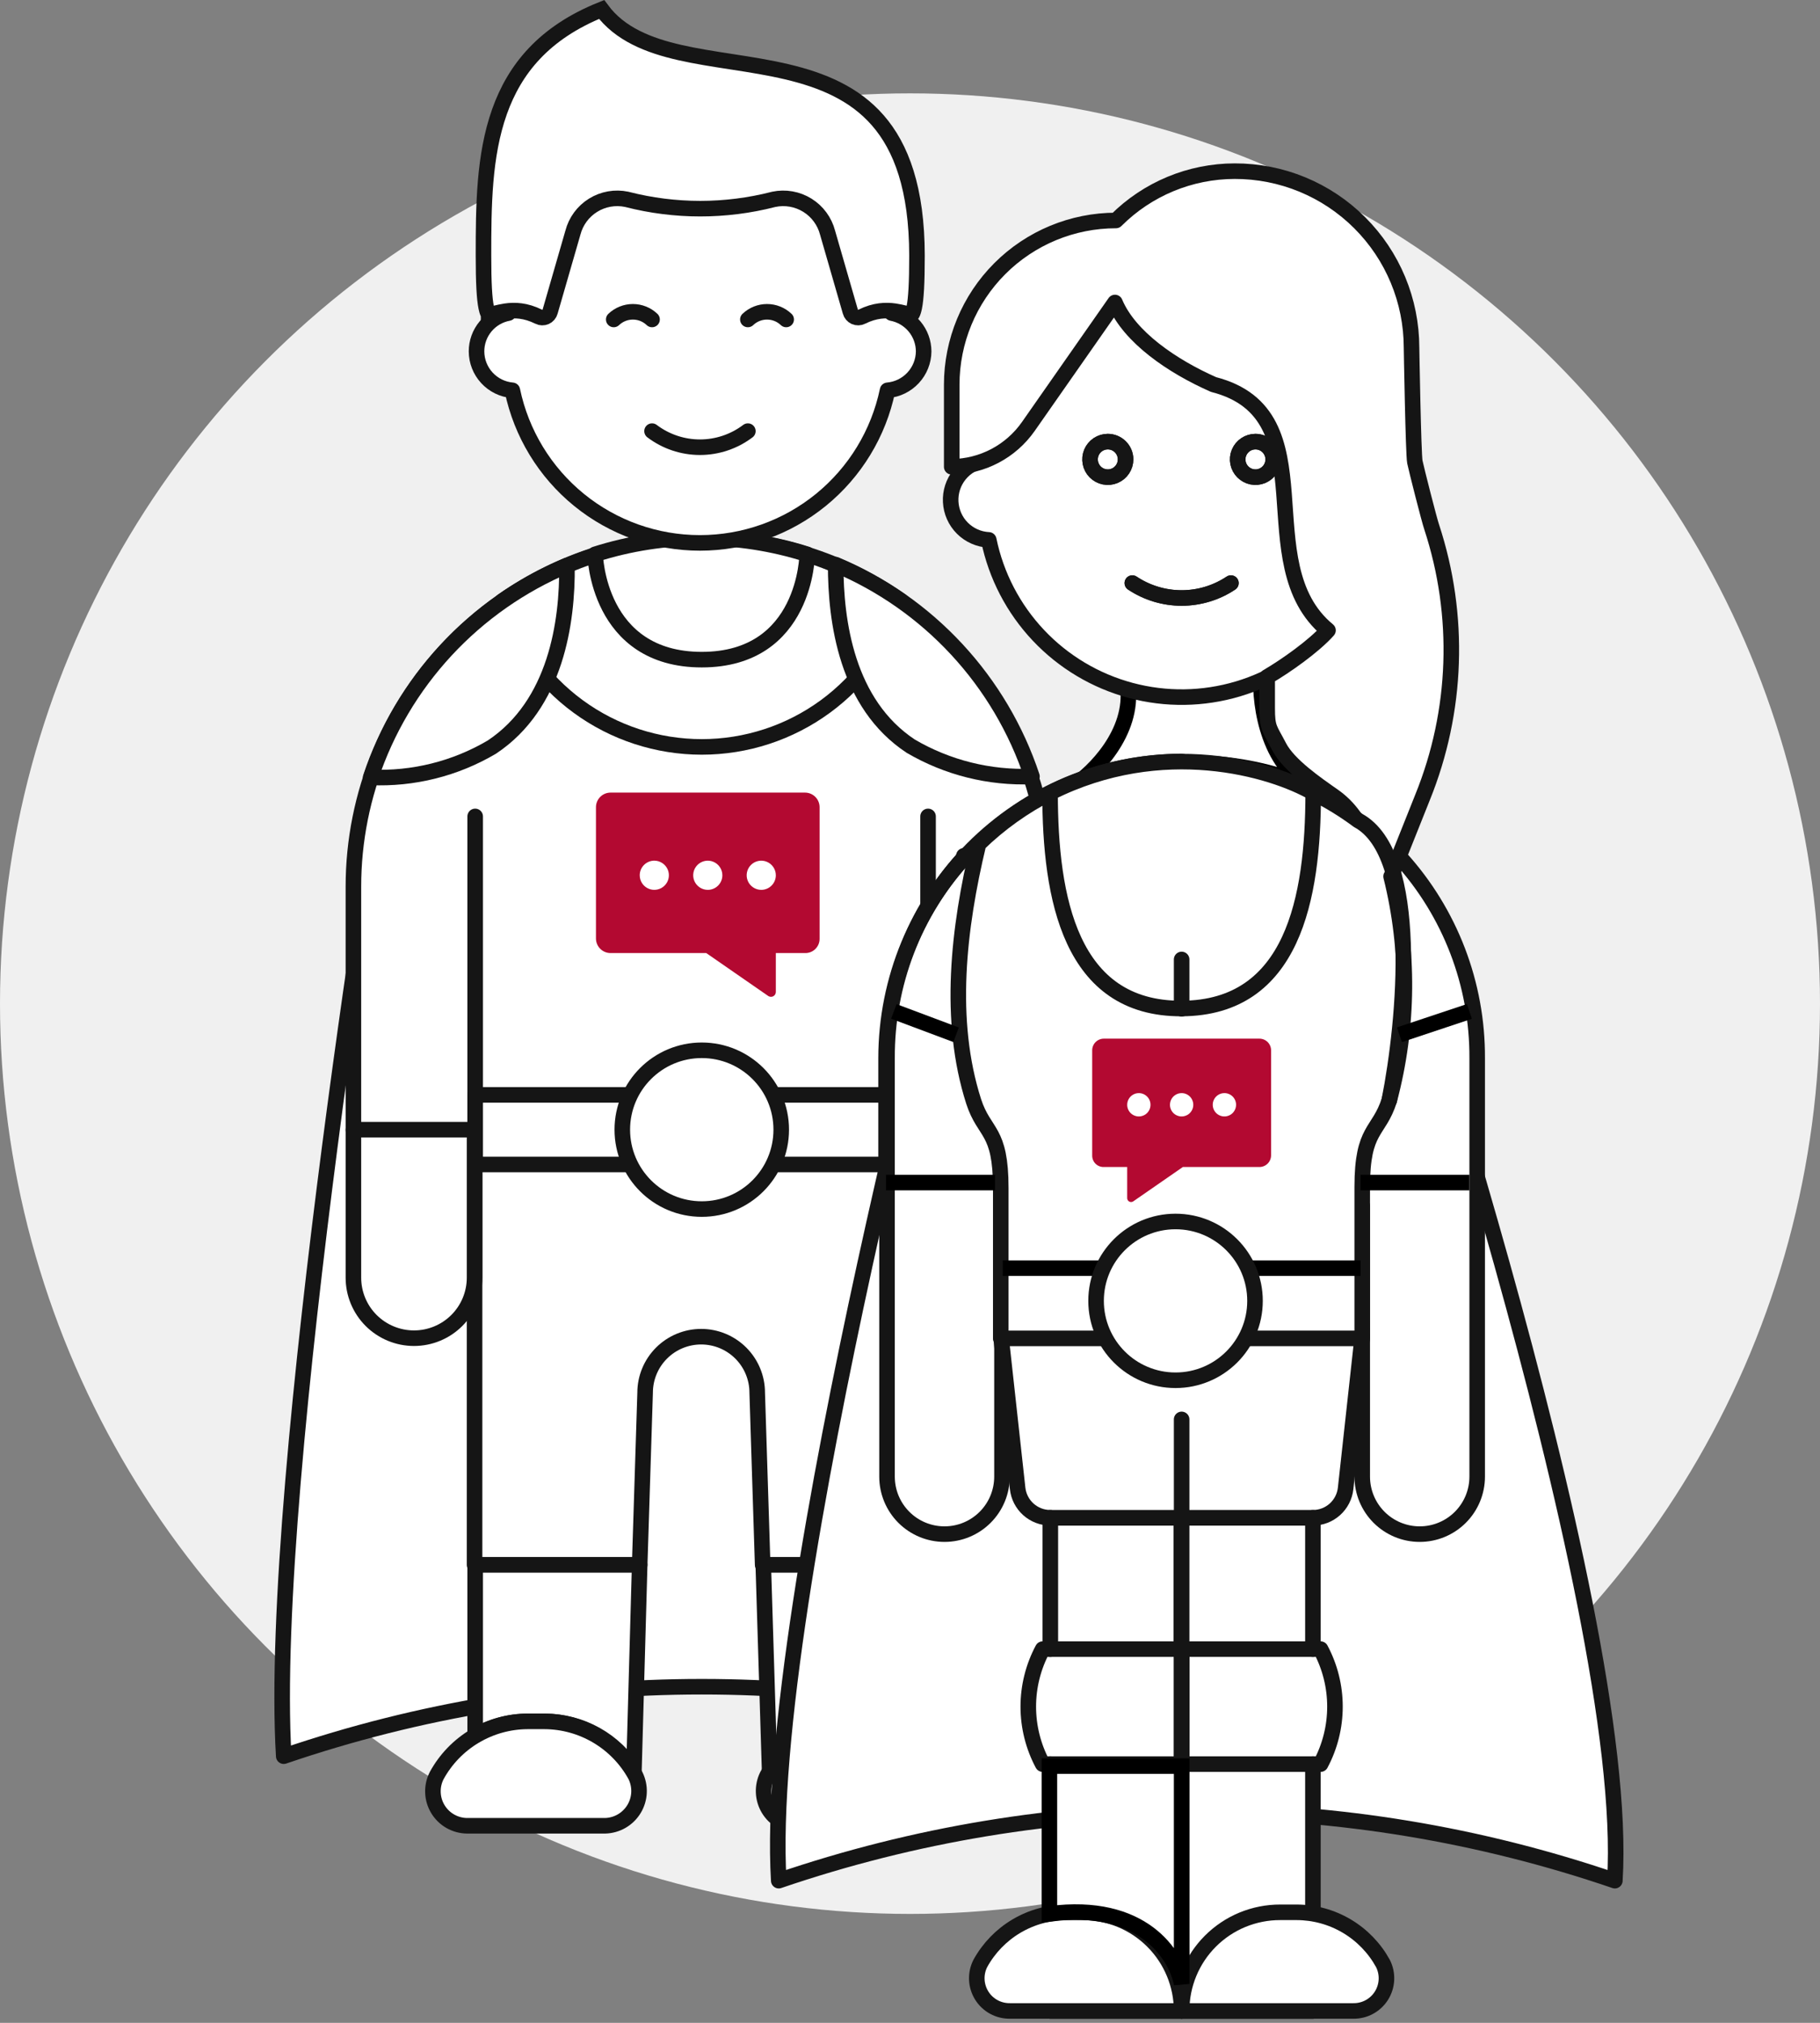 <?xml version="1.0" encoding="UTF-8"?> <svg xmlns="http://www.w3.org/2000/svg" width="117" height="130" viewBox="0 0 117 130" fill="none"><rect x="0" y="0" width="117" height="130" fill="#808080" stroke="none"/><circle cx="58.5" cy="64.5" r="58.5" fill="#F0F0F0"></circle><path d="M71.988 112.863C73.098 94.968 65.27 47.995 65.27 47.995H24.958C24.958 47.995 17.169 94.968 18.24 112.863C35.66 106.911 54.568 106.911 71.988 112.863Z" fill="white" stroke="#151515" stroke-linecap="round" stroke-linejoin="round"></path><path d="M45.114 34.613C39.174 34.613 33.478 36.97 29.278 41.164C25.078 45.359 22.719 51.049 22.719 56.981V72.639H30.508V100.57H41.122L41.472 89.502C41.472 88.548 41.852 87.633 42.528 86.958C43.203 86.283 44.12 85.904 45.075 85.904C46.031 85.904 46.947 86.283 47.623 86.958C48.298 87.633 48.678 88.548 48.678 89.502L49.028 100.57H59.622V72.6H67.412V56.942C67.402 51.033 65.051 45.369 60.873 41.185C56.695 37.001 51.03 34.639 45.114 34.613Z" fill="white" stroke="#151515" stroke-linecap="round" stroke-linejoin="round"></path><path d="M57.928 38.62C54.17 35.998 49.697 34.592 45.114 34.592C40.53 34.592 36.057 35.998 32.3 38.62C33.16 41.341 34.866 43.718 37.17 45.404C39.474 47.091 42.257 48.001 45.114 48.001C47.971 48.001 50.754 47.091 53.058 45.404C55.362 43.718 57.068 41.341 57.928 38.62Z" fill="white" stroke="#151515" stroke-linecap="round" stroke-linejoin="round"></path><path d="M30.547 52.468V72.6" stroke="#151515" stroke-linecap="round" stroke-linejoin="round"></path><path d="M59.661 52.468V72.6" stroke="#151515" stroke-linecap="round" stroke-linejoin="round"></path><path d="M51.891 35.624C47.457 34.212 42.693 34.212 38.259 35.624C38.259 35.624 38.395 42.393 45.114 42.393C51.833 42.393 51.891 35.624 51.891 35.624Z" fill="white" stroke="#151515" stroke-linecap="round" stroke-linejoin="round"></path><path d="M22.719 82.111C22.719 83.143 23.129 84.132 23.859 84.862C24.59 85.591 25.581 86.001 26.613 86.001C27.646 86.001 28.637 85.591 29.367 84.862C30.098 84.132 30.508 83.143 30.508 82.111V72.6H22.719V82.111Z" fill="white" stroke="#151515" stroke-linecap="round" stroke-linejoin="round"></path><path d="M59.661 82.111C59.661 83.143 60.072 84.132 60.802 84.862C61.532 85.591 62.523 86.001 63.556 86.001C64.589 86.001 65.58 85.591 66.31 84.862C67.04 84.132 67.451 83.143 67.451 82.111V72.6H59.661V82.111Z" fill="white" stroke="#151515" stroke-linecap="round" stroke-linejoin="round"></path><path d="M33.916 110.626H35.046C36.19 110.63 37.314 110.925 38.312 111.483C39.31 112.041 40.15 112.844 40.752 113.816L41.122 100.57H30.547V111.54C31.568 110.94 32.732 110.624 33.916 110.626Z" fill="white" stroke="#151515" stroke-linecap="round" stroke-linejoin="round"></path><path d="M55.182 110.626H56.312C57.491 110.621 58.649 110.937 59.661 111.54V100.57H49.067L49.476 113.816C50.078 112.844 50.917 112.041 51.916 111.483C52.914 110.925 54.038 110.63 55.182 110.626Z" fill="white" stroke="#151515" stroke-linecap="round" stroke-linejoin="round"></path><path d="M60.187 117.336C60.565 117.332 60.935 117.23 61.263 117.043C61.591 116.855 61.865 116.587 62.06 116.263C62.255 115.94 62.365 115.572 62.378 115.195C62.391 114.818 62.307 114.443 62.134 114.108C61.561 113.059 60.716 112.183 59.689 111.571C58.661 110.959 57.489 110.632 56.292 110.626H55.163C53.966 110.632 52.794 110.959 51.766 111.571C50.739 112.183 49.894 113.059 49.32 114.108C49.154 114.444 49.074 114.817 49.09 115.192C49.105 115.568 49.215 115.933 49.409 116.255C49.603 116.576 49.875 116.844 50.2 117.033C50.525 117.222 50.892 117.326 51.268 117.336H60.187Z" fill="white" stroke="#151515" stroke-linecap="round" stroke-linejoin="round"></path><path d="M38.902 117.336C39.278 117.326 39.645 117.222 39.97 117.033C40.295 116.844 40.566 116.576 40.761 116.255C40.955 115.933 41.064 115.568 41.08 115.192C41.095 114.817 41.016 114.444 40.849 114.108C40.275 113.059 39.431 112.183 38.403 111.571C37.376 110.959 36.203 110.632 35.007 110.626H33.916C32.72 110.632 31.547 110.959 30.52 111.571C29.492 112.183 28.648 113.059 28.074 114.108C27.902 114.443 27.818 114.818 27.831 115.195C27.844 115.572 27.953 115.94 28.148 116.263C28.343 116.587 28.617 116.855 28.945 117.043C29.273 117.23 29.643 117.332 30.021 117.336H38.902Z" fill="white" stroke="#151515" stroke-linecap="round" stroke-linejoin="round"></path><path d="M59.661 70.363H30.547V74.837H59.661V70.363Z" fill="white" stroke="#151515" stroke-linecap="round" stroke-linejoin="round"></path><path d="M50.222 72.6C50.222 75.417 47.936 77.702 45.114 77.702C42.292 77.702 40.005 75.417 40.005 72.6C40.005 69.783 42.292 67.498 45.114 67.498C47.936 67.498 50.222 69.783 50.222 72.6Z" fill="white" stroke="#151515"></path><path d="M23.829 49.959C26.559 50.078 29.265 49.402 31.618 48.014C35.747 45.272 36.487 39.981 36.448 36.344C33.495 37.585 30.842 39.442 28.665 41.79C26.489 44.138 24.84 46.923 23.829 49.959Z" fill="white" stroke="#151515" stroke-linecap="round" stroke-linejoin="round"></path><path d="M53.721 36.286C53.721 39.942 54.423 45.233 58.551 47.956C60.908 49.335 63.611 50.01 66.341 49.901C65.331 46.864 63.682 44.078 61.505 41.73C59.329 39.382 56.675 37.526 53.721 36.286Z" fill="white" stroke="#151515" stroke-linecap="round" stroke-linejoin="round"></path><path d="M59.378 22.584C59.375 21.999 59.169 21.433 58.794 20.983C58.419 20.533 57.9 20.228 57.325 20.12V18.478C57.325 15.211 56.027 12.078 53.716 9.767C51.406 7.457 48.273 6.159 45.006 6.159C41.739 6.159 38.605 7.457 36.295 9.767C33.985 12.078 32.687 15.211 32.687 18.478V20.12C32.111 20.225 31.589 20.529 31.213 20.98C30.838 21.43 30.633 21.998 30.634 22.584C30.636 23.213 30.874 23.819 31.3 24.281C31.727 24.744 32.31 25.03 32.937 25.084C33.515 27.855 35.029 30.343 37.225 32.129C39.422 33.915 42.166 34.89 44.997 34.89C47.828 34.89 50.572 33.915 52.769 32.129C54.965 30.343 56.479 27.855 57.057 25.084C57.685 25.03 58.271 24.745 58.7 24.282C59.13 23.82 59.371 23.215 59.378 22.584Z" fill="white" stroke="#151515" stroke-linecap="round" stroke-linejoin="round"></path><path d="M50.54 20.531C50.208 20.214 49.767 20.038 49.309 20.038C48.85 20.038 48.409 20.214 48.077 20.531" stroke="#151515" stroke-linecap="round" stroke-linejoin="round"></path><path d="M39.454 20.531C39.786 20.214 40.227 20.038 40.685 20.038C41.144 20.038 41.585 20.214 41.917 20.531" stroke="#151515" stroke-linecap="round" stroke-linejoin="round"></path><path d="M48.077 27.707C47.19 28.378 46.108 28.741 44.997 28.741C43.885 28.741 42.804 28.378 41.917 27.707" stroke="#151515" stroke-linecap="round" stroke-linejoin="round"></path><path d="M34.629 20.354L34.629 20.354L34.624 20.351C33.788 19.936 33.08 19.916 32.505 20C32.27 20.034 32.055 20.086 31.883 20.127C31.854 20.134 31.825 20.141 31.798 20.148C31.594 20.196 31.492 20.212 31.428 20.208C31.413 20.207 31.411 20.207 31.41 20.207C31.41 20.206 31.412 20.205 31.41 20.203C31.381 20.167 31.317 20.056 31.258 19.77C31.139 19.201 31.081 18.189 31.081 16.425C31.081 13.258 31.103 10.008 32.114 7.168C33.079 4.457 34.953 2.102 38.675 0.61C39.844 2.196 41.701 2.922 43.715 3.38C44.74 3.613 45.836 3.783 46.934 3.953C46.995 3.962 47.056 3.971 47.117 3.981C48.283 4.161 49.453 4.347 50.588 4.615C52.859 5.152 54.923 6.005 56.431 7.735C57.934 9.459 58.944 12.128 58.949 16.425C58.949 18.189 58.89 19.201 58.772 19.77C58.712 20.056 58.649 20.167 58.62 20.203C58.618 20.205 58.619 20.206 58.619 20.207C58.619 20.207 58.616 20.207 58.602 20.208C58.538 20.212 58.436 20.196 58.231 20.148C58.204 20.141 58.176 20.134 58.146 20.127C57.974 20.086 57.759 20.034 57.525 20C56.95 19.916 56.241 19.936 55.406 20.351L55.406 20.351L55.401 20.354C55.332 20.389 55.256 20.408 55.179 20.41C55.102 20.412 55.026 20.397 54.955 20.366C54.885 20.334 54.822 20.288 54.772 20.229C54.722 20.17 54.685 20.101 54.665 20.027L54.665 20.027L54.663 20.017L53.201 14.954C53.011 14.222 52.546 13.59 51.904 13.191C51.258 12.79 50.484 12.654 49.741 12.811L49.73 12.813L49.72 12.816C46.633 13.608 43.397 13.608 40.31 12.816L40.299 12.813L40.289 12.811C39.546 12.654 38.771 12.79 38.126 13.191C37.483 13.59 37.019 14.222 36.829 14.954L35.367 20.017L35.367 20.017L35.364 20.027C35.344 20.101 35.308 20.17 35.258 20.229C35.208 20.288 35.145 20.334 35.075 20.366C35.004 20.397 34.927 20.412 34.85 20.41C34.773 20.408 34.697 20.389 34.629 20.354Z" fill="white" stroke="#151515"></path><path d="M39.25 50.938H51.75C51.999 50.938 52.237 51.036 52.413 51.212C52.589 51.388 52.688 51.626 52.688 51.875V60.345C52.687 60.466 52.662 60.586 52.614 60.698C52.566 60.809 52.496 60.91 52.409 60.995C52.322 61.079 52.218 61.145 52.105 61.189C51.992 61.233 51.871 61.253 51.75 61.25H49.875V63.75C49.875 63.807 49.859 63.863 49.83 63.912C49.8 63.961 49.758 64.001 49.707 64.027C49.657 64.053 49.6 64.066 49.543 64.062C49.486 64.058 49.431 64.039 49.384 64.007L45.403 61.25H39.25C39.001 61.25 38.763 61.151 38.587 60.975C38.411 60.8 38.312 60.561 38.312 60.312V51.875C38.312 51.626 38.411 51.388 38.587 51.212C38.763 51.036 39.001 50.938 39.25 50.938ZM41.125 56.25C41.125 56.435 41.18 56.617 41.283 56.771C41.386 56.925 41.532 57.045 41.704 57.116C41.875 57.187 42.063 57.206 42.245 57.169C42.427 57.133 42.594 57.044 42.725 56.913C42.856 56.782 42.946 56.615 42.982 56.433C43.018 56.251 43 56.062 42.929 55.891C42.858 55.72 42.737 55.574 42.583 55.471C42.429 55.367 42.248 55.312 42.062 55.312C41.814 55.312 41.575 55.411 41.4 55.587C41.224 55.763 41.125 56.001 41.125 56.25ZM49.875 56.25C49.875 56.065 49.82 55.883 49.717 55.729C49.614 55.575 49.468 55.455 49.296 55.384C49.125 55.313 48.937 55.294 48.755 55.331C48.573 55.367 48.406 55.456 48.275 55.587C48.144 55.718 48.054 55.885 48.018 56.067C47.982 56.249 48 56.438 48.071 56.609C48.142 56.78 48.263 56.926 48.417 57.029C48.571 57.133 48.752 57.188 48.938 57.188C49.186 57.188 49.425 57.089 49.6 56.913C49.776 56.737 49.875 56.499 49.875 56.25ZM46.438 56.25C46.438 56.065 46.383 55.883 46.279 55.729C46.176 55.575 46.03 55.455 45.859 55.384C45.688 55.313 45.499 55.294 45.317 55.331C45.135 55.367 44.968 55.456 44.837 55.587C44.706 55.718 44.617 55.885 44.581 56.067C44.544 56.249 44.563 56.438 44.634 56.609C44.705 56.78 44.825 56.926 44.979 57.029C45.133 57.133 45.315 57.188 45.5 57.188C45.749 57.188 45.987 57.089 46.163 56.913C46.339 56.737 46.438 56.499 46.438 56.25Z" fill="#B30931"></path><path d="M103.812 120.863C104.922 102.968 88.462 55 88.462 55H61.962C61.962 55 48.992 102.968 50.063 120.863C67.484 114.911 86.391 114.911 103.812 120.863Z" fill="white" stroke="#151515" stroke-linecap="round" stroke-linejoin="round"></path><path d="M68.962 50.546C70.309 49.648 72.903 47.097 72.499 44.078C72.448 43.705 77.046 46.234 81.088 43C80.919 44.797 81.29 48.822 84.119 50.546C85.186 51.026 85.298 51.265 84.119 50.546C81.986 49.588 76.035 47.672 68.962 50.546Z" fill="white" stroke="black"></path><path d="M63.3 29.573C62.669 29.67 62.096 29.997 61.692 30.493C61.288 30.988 61.083 31.615 61.116 32.253C61.149 32.892 61.417 33.495 61.869 33.946C62.322 34.398 62.925 34.665 63.563 34.696C64.037 36.996 65.141 39.118 66.752 40.826C68.362 42.534 70.416 43.761 72.684 44.369C74.951 44.977 77.343 44.943 79.592 44.27C81.842 43.597 83.859 42.312 85.421 40.559" fill="white"></path><path d="M63.3 29.573C62.669 29.67 62.096 29.997 61.692 30.493C61.288 30.988 61.083 31.615 61.116 32.253C61.149 32.892 61.417 33.495 61.869 33.946C62.322 34.398 62.925 34.665 63.563 34.696C64.037 36.996 65.141 39.118 66.752 40.826C68.362 42.534 70.416 43.761 72.684 44.369C74.951 44.977 77.343 44.943 79.592 44.27C81.842 43.597 83.859 42.312 85.421 40.559L84.462 24.5L78.462 18L66.752 20.5L63.3 29.573Z" fill="white"></path><path d="M63.3 29.573C62.669 29.67 62.096 29.997 61.692 30.493C61.288 30.988 61.083 31.615 61.116 32.253C61.149 32.892 61.417 33.495 61.869 33.946C62.322 34.398 62.925 34.665 63.563 34.696C64.037 36.996 65.141 39.118 66.752 40.826C68.362 42.534 70.416 43.761 72.684 44.369C74.951 44.977 77.343 44.943 79.592 44.27C81.842 43.597 83.859 42.312 85.421 40.559L84.462 24.5L78.462 18L66.752 20.5L63.3 29.573Z" stroke="#151515" stroke-linecap="round" stroke-linejoin="round"></path><path d="M70.581 28.574C70.769 28.448 70.99 28.381 71.216 28.381C71.519 28.381 71.809 28.502 72.023 28.716C72.238 28.93 72.358 29.221 72.358 29.524C72.358 29.75 72.291 29.97 72.165 30.158C72.04 30.346 71.862 30.492 71.653 30.579C71.444 30.665 71.215 30.688 70.993 30.644C70.771 30.6 70.568 30.491 70.408 30.331C70.248 30.172 70.14 29.968 70.096 29.747C70.052 29.525 70.074 29.295 70.16 29.087C70.247 28.878 70.393 28.7 70.581 28.574Z" stroke="#151515"></path><path d="M80.073 28.574C80.261 28.448 80.482 28.381 80.707 28.381C81.01 28.381 81.301 28.502 81.515 28.716C81.729 28.93 81.85 29.221 81.85 29.524C81.85 29.75 81.783 29.97 81.657 30.158C81.532 30.346 81.353 30.492 81.145 30.579C80.936 30.665 80.706 30.688 80.485 30.644C80.263 30.6 80.06 30.491 79.9 30.331C79.74 30.172 79.631 29.968 79.587 29.747C79.543 29.525 79.566 29.295 79.652 29.087C79.739 28.878 79.885 28.7 80.073 28.574Z" stroke="#151515"></path><path d="M72.792 37.472C73.731 38.097 74.834 38.431 75.962 38.431C77.09 38.431 78.192 38.097 79.131 37.472" stroke="#151515" stroke-linecap="round" stroke-linejoin="round"></path><path d="M71.741 19.441V14.169" stroke="#151515" stroke-linecap="round" stroke-linejoin="round"></path><path d="M70.581 28.574C70.769 28.448 70.99 28.381 71.216 28.381C71.519 28.381 71.809 28.502 72.023 28.716C72.238 28.93 72.358 29.221 72.358 29.524C72.358 29.75 72.291 29.97 72.165 30.158C72.04 30.346 71.862 30.492 71.653 30.579C71.444 30.665 71.215 30.688 70.993 30.644C70.771 30.6 70.568 30.491 70.408 30.331C70.248 30.172 70.14 29.968 70.096 29.747C70.052 29.525 70.074 29.295 70.16 29.087C70.247 28.878 70.393 28.7 70.581 28.574Z" stroke="#151515"></path><path d="M80.073 28.574C80.261 28.448 80.482 28.381 80.707 28.381C81.01 28.381 81.301 28.502 81.515 28.716C81.729 28.93 81.85 29.221 81.85 29.524C81.85 29.75 81.783 29.97 81.657 30.158C81.532 30.346 81.353 30.492 81.145 30.579C80.936 30.665 80.706 30.688 80.485 30.644C80.263 30.6 80.06 30.491 79.9 30.331C79.74 30.172 79.631 29.968 79.587 29.747C79.543 29.525 79.566 29.295 79.652 29.087C79.739 28.878 79.885 28.7 80.073 28.574Z" stroke="#151515"></path><path d="M72.792 37.472C73.731 38.097 74.834 38.431 75.962 38.431C77.09 38.431 78.192 38.097 79.131 37.472" stroke="#151515" stroke-linecap="round" stroke-linejoin="round"></path><path d="M67.521 97.542H75.962V129.236H67.521" stroke="#151515" stroke-linecap="round" stroke-linejoin="round"></path><path d="M67.521 97.542H75.962V129.236H67.521" stroke="#151515" stroke-linecap="round" stroke-linejoin="round"></path><path d="M84.402 129.236H75.962V97.542H84.402" stroke="#151515" stroke-linecap="round" stroke-linejoin="round"></path><path d="M84.402 129.236H75.962V97.542H84.402" fill="white"></path><path d="M84.402 129.236H75.962V97.542H84.402" stroke="#151515" stroke-linecap="round" stroke-linejoin="round"></path><path d="M75.962 48.934C70.918 48.956 66.088 50.974 62.527 54.546C58.967 58.119 56.966 62.956 56.962 68V75.866C56.962 75.964 56.962 76.079 56.962 76.178" fill="white"></path><path d="M75.962 48.934C70.918 48.956 66.088 50.974 62.527 54.546C58.967 58.119 56.966 62.956 56.962 68V75.866C56.962 75.964 56.962 76.079 56.962 76.178" stroke="#151515" stroke-linecap="round" stroke-linejoin="round"></path><path d="M87.572 94.898V85.932L86.462 55.141H90.035C93.227 58.661 94.985 63.248 94.962 68V94.898C94.962 95.878 94.572 96.818 93.879 97.511C93.186 98.204 92.246 98.593 91.267 98.593C90.287 98.593 89.347 98.204 88.654 97.511C87.961 96.818 87.572 95.878 87.572 94.898Z" fill="white" stroke="#151515" stroke-linecap="round" stroke-linejoin="round"></path><path d="M64.413 85.932V94.898C64.413 95.878 64.024 96.818 63.331 97.511C62.638 98.204 61.698 98.593 60.718 98.593C59.738 98.593 58.798 98.204 58.105 97.511C57.412 96.818 57.023 95.878 57.023 94.898V68C57 63.248 58.758 58.661 61.95 55.141" stroke="#151515" stroke-linecap="round" stroke-linejoin="round"></path><path d="M87.572 77.491V85.932H64.351V77.491" fill="white"></path><path d="M87.572 77.491V85.932H64.351V77.491" stroke="#151515" stroke-linecap="round" stroke-linejoin="round"></path><path d="M92.038 33.875C91.874 33.399 91.053 30.164 90.955 29.688C90.856 29.212 90.741 22.331 90.741 22.331C90.739 20.841 90.443 19.366 89.871 17.99C89.299 16.614 88.461 15.364 87.406 14.312C86.351 13.26 85.099 12.426 83.721 11.857C82.344 11.289 80.868 10.998 79.377 11C76.513 11.002 73.766 12.142 71.741 14.169C68.941 14.169 66.255 15.282 64.275 17.262C62.295 19.242 61.182 21.928 61.182 24.729V30C62.151 29.991 63.103 29.751 63.96 29.3C64.817 28.849 65.554 28.199 66.109 27.405L71.676 19.441C72.612 21.674 75.371 23.546 78.014 24.712C85.503 26.633 80.149 36.207 85.371 40.51C84.469 41.526 82.637 42.819 81.462 43.5V45.5C81.458 46.824 81.626 46.825 82.235 48C82.844 49.175 84.649 50.408 85.733 51.167C87.719 52.563 88.557 55.174 88.557 58.492L91.447 51.249C93.694 45.711 93.903 39.554 92.038 33.875Z" fill="white" stroke="#151515" stroke-linecap="round" stroke-linejoin="round"></path><path d="M64.351 85.932L65.419 95.654C65.475 96.172 65.721 96.651 66.109 97C66.497 97.348 66.999 97.541 67.521 97.542H84.402C84.924 97.541 85.426 97.348 85.814 97C86.202 96.651 86.448 96.172 86.504 95.654L87.572 85.932H64.351Z" fill="white" stroke="#151515" stroke-linecap="round" stroke-linejoin="round"></path><path d="M75.962 97.542V91.22" stroke="#151515" stroke-linecap="round" stroke-linejoin="round"></path><path d="M75.962 129.236C75.962 127.555 75.294 125.943 74.105 124.754C72.916 123.565 71.304 122.897 69.623 122.897H68.572C67.438 122.898 66.324 123.203 65.348 123.781C64.371 124.359 63.568 125.188 63.021 126.182C62.857 126.504 62.779 126.864 62.795 127.226C62.811 127.588 62.92 127.939 63.112 128.247C63.303 128.554 63.571 128.807 63.889 128.98C64.207 129.153 64.564 129.241 64.926 129.236H75.962Z" fill="white" stroke="#151515" stroke-linecap="round" stroke-linejoin="round"></path><path d="M75.962 129.236C75.96 128.403 76.122 127.578 76.44 126.808C76.757 126.038 77.224 125.338 77.813 124.749C78.403 124.16 79.102 123.693 79.872 123.375C80.642 123.058 81.467 122.895 82.3 122.897H83.351C84.486 122.898 85.599 123.203 86.576 123.781C87.552 124.359 88.355 125.188 88.902 126.182C89.066 126.505 89.144 126.864 89.128 127.226C89.112 127.588 89.003 127.939 88.812 128.247C88.62 128.554 88.352 128.807 88.034 128.98C87.716 129.153 87.359 129.242 86.997 129.236H75.962Z" fill="white" stroke="#151515" stroke-linecap="round" stroke-linejoin="round"></path><path d="M75.962 113.373H67.028C66.422 112.236 66.104 110.967 66.104 109.678C66.104 108.389 66.422 107.12 67.028 105.983H75.962V113.373Z" fill="white" stroke="#151515" stroke-linecap="round" stroke-linejoin="round"></path><path d="M84.419 50.954C84.419 57.752 83.105 64.781 75.962 64.814C68.818 64.847 67.504 57.752 67.504 50.954C74.739 47.317 81.795 49.439 84.419 50.954Z" fill="white"></path><path d="M87.309 52.727C86.4 52.052 85.433 51.458 84.419 50.954C84.419 57.752 83.105 64.781 75.962 64.814C68.818 64.847 67.504 57.752 67.504 50.954C65.816 51.812 64.266 52.919 62.906 54.238C61.609 59.641 60.919 65.569 62.594 70.791C63.284 72.91 64.335 72.549 64.335 76.358V86.014H87.572V76.276C87.572 72.483 88.639 72.828 89.312 70.709C90.32 65.624 91.331 54.91 87.309 52.727Z" fill="white"></path><path d="M84.419 50.954C85.433 51.458 86.4 52.052 87.309 52.727C91.331 54.91 90.32 65.624 89.312 70.709C88.639 72.828 87.572 72.483 87.572 76.276V86.014H64.335V76.358C64.335 72.549 63.284 72.91 62.594 70.791C60.919 65.569 61.609 59.641 62.906 54.238C64.266 52.919 65.816 51.812 67.504 50.954M84.419 50.954C84.419 57.752 83.105 64.781 75.962 64.814C68.818 64.847 67.504 57.752 67.504 50.954M84.419 50.954C81.795 49.439 74.739 47.317 67.504 50.954" stroke="#151515" stroke-linecap="round" stroke-linejoin="round"></path><path d="M87.462 81.5H64.462" stroke="black"></path><path d="M75.962 113.373H84.895C85.502 112.236 85.819 110.967 85.819 109.678C85.819 108.389 85.502 107.12 84.895 105.983H75.962V113.373Z" stroke="#151515" stroke-linecap="round" stroke-linejoin="round"></path><path d="M75.962 64.83V61.661" stroke="#151515" stroke-linecap="round" stroke-linejoin="round"></path><path d="M67.521 105.983V97.542" stroke="#151515" stroke-linecap="round" stroke-linejoin="round"></path><path d="M67.521 122.963V113.373" stroke="#151515" stroke-linecap="round" stroke-linejoin="round"></path><path d="M75.962 113.5H67.462V123C73.462 122.2 75.628 125.667 75.962 127.5V113.5Z" fill="white" stroke="black"></path><path d="M84.402 113.373V122.963" stroke="#151515" stroke-linecap="round" stroke-linejoin="round"></path><path d="M84.402 97.542V105.983" stroke="#151515" stroke-linecap="round" stroke-linejoin="round"></path><path d="M89.312 70.709C90.566 66.001 90.606 61.051 89.427 56.324" stroke="#151515" stroke-linecap="round" stroke-linejoin="round"></path><path d="M80.962 66.75H70.962C70.763 66.75 70.572 66.829 70.431 66.97C70.291 67.11 70.212 67.301 70.212 67.5V74.276C70.213 74.373 70.233 74.469 70.271 74.558C70.309 74.647 70.365 74.728 70.435 74.796C70.504 74.863 70.587 74.916 70.678 74.951C70.768 74.986 70.865 75.003 70.962 75H72.462V77C72.462 77.046 72.474 77.09 72.498 77.129C72.522 77.169 72.555 77.2 72.596 77.222C72.636 77.243 72.682 77.252 72.727 77.25C72.773 77.247 72.817 77.231 72.854 77.206L76.04 75H80.962C81.161 75 81.352 74.921 81.492 74.78C81.633 74.64 81.712 74.449 81.712 74.25V67.5C81.712 67.301 81.633 67.11 81.492 66.97C81.352 66.829 81.161 66.75 80.962 66.75ZM79.462 71C79.462 71.148 79.418 71.293 79.335 71.417C79.253 71.54 79.136 71.636 78.999 71.693C78.862 71.75 78.711 71.764 78.566 71.736C78.42 71.707 78.286 71.635 78.181 71.53C78.077 71.425 78.005 71.292 77.976 71.146C77.947 71.001 77.962 70.85 78.019 70.713C78.076 70.576 78.172 70.459 78.295 70.376C78.418 70.294 78.564 70.25 78.712 70.25C78.911 70.25 79.102 70.329 79.242 70.47C79.383 70.61 79.462 70.801 79.462 71ZM72.462 71C72.462 70.852 72.506 70.707 72.588 70.583C72.671 70.46 72.788 70.364 72.925 70.307C73.062 70.25 73.213 70.236 73.358 70.264C73.504 70.293 73.637 70.365 73.742 70.47C73.847 70.575 73.918 70.708 73.947 70.854C73.976 70.999 73.962 71.15 73.905 71.287C73.848 71.424 73.752 71.541 73.629 71.624C73.505 71.706 73.36 71.75 73.212 71.75C73.013 71.75 72.822 71.671 72.681 71.53C72.541 71.39 72.462 71.199 72.462 71ZM75.212 71C75.212 70.852 75.256 70.707 75.338 70.583C75.421 70.46 75.538 70.364 75.675 70.307C75.812 70.25 75.963 70.236 76.108 70.264C76.254 70.293 76.387 70.365 76.492 70.47C76.597 70.575 76.668 70.708 76.697 70.854C76.726 70.999 76.712 71.15 76.655 71.287C76.598 71.424 76.502 71.541 76.379 71.624C76.255 71.706 76.11 71.75 75.962 71.75C75.763 71.75 75.572 71.671 75.431 71.53C75.291 71.39 75.212 71.199 75.212 71Z" fill="#B30931"></path><path d="M56.962 76H63.962M87.462 76H94.462M89.962 66.5L94.462 65M61.462 66.5L57.462 65" stroke="black"></path><path d="M80.679 83.602C80.679 86.419 78.392 88.704 75.57 88.704C72.748 88.704 70.462 86.419 70.462 83.602C70.462 80.785 72.748 78.5 75.57 78.5C78.392 78.5 80.679 80.785 80.679 83.602Z" fill="white" stroke="#151515"></path></svg> 